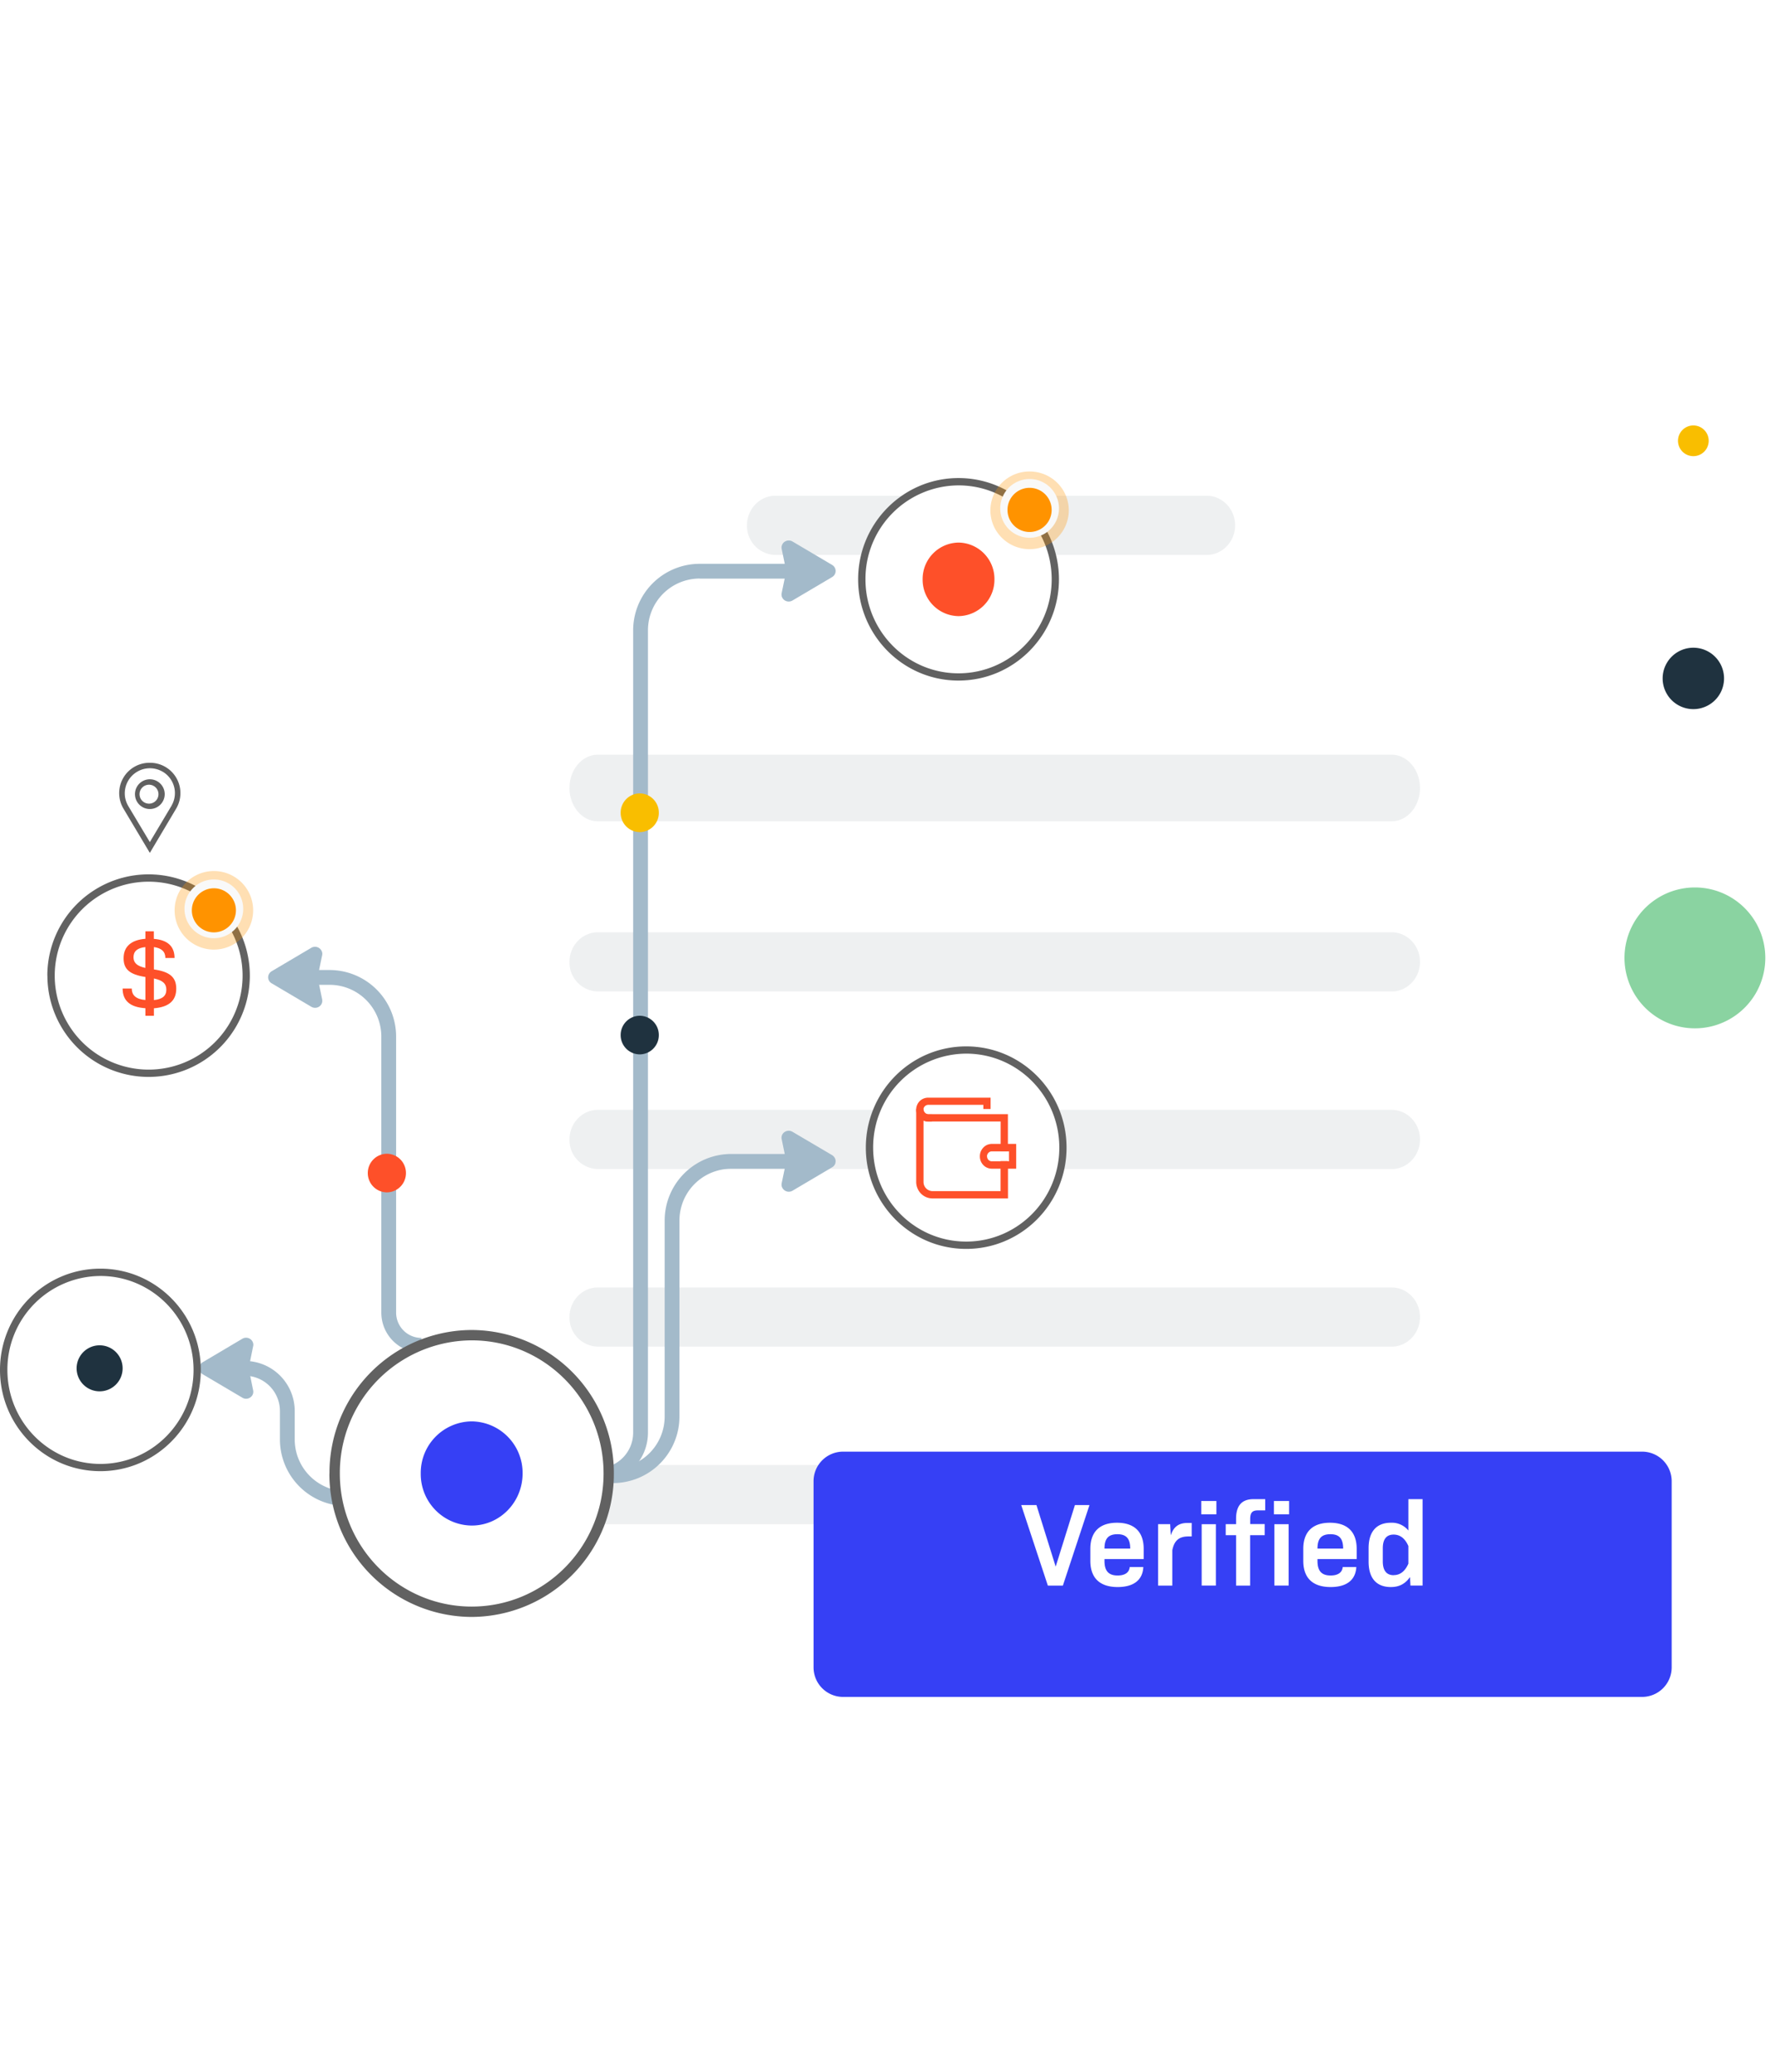 <?xml version="1.0" encoding="UTF-8" standalone="no"?>
<svg
   xmlns:dc="http://purl.org/dc/elements/1.1/"
   xmlns:cc="http://creativecommons.org/ns#"
   xmlns:rdf="http://www.w3.org/1999/02/22-rdf-syntax-ns#"
   xmlns:svg="http://www.w3.org/2000/svg"
   xmlns="http://www.w3.org/2000/svg"
   xmlns:sodipodi="http://sodipodi.sourceforge.net/DTD/sodipodi-0.dtd"
   xmlns:inkscape="http://www.inkscape.org/namespaces/inkscape"
   width="240"
   height="280"
   fill="none"
   version="1.1"
   id="svg116"
   sodipodi:docname="img_ContiLeaks_row_2_icon_3.svg"
   inkscape:version="0.92.5 (2060ec1f9f, 2020-04-08)">
  <sodipodi:namedview
     pagecolor="#ffffff"
     bordercolor="#666666"
     borderopacity="1"
     objecttolerance="10"
     gridtolerance="10"
     guidetolerance="10"
     inkscape:pageopacity="0"
     inkscape:pageshadow="2"
     inkscape:window-width="1872"
     inkscape:window-height="1016"
     id="namedview118"
     showgrid="false"
     inkscape:zoom="6.7428571"
     inkscape:cx="76.184258"
     inkscape:cy="85.502985"
     inkscape:window-x="0"
     inkscape:window-y="27"
     inkscape:window-maximized="1"
     inkscape:current-layer="svg116" />
  <g
     filter="url(#a)"
     id="g4">
    <path
       d="M59 43.02A5.95 5.95 0 0 1 64.88 37h137.24c3.25 0 5.88 2.7 5.88 6.02v194.96a5.95 5.95 0 0 1-5.88 6.02H64.88a5.95 5.95 0 0 1-5.88-6.02V43.02Z"
       fill="#fff"
       id="path2" />
  </g>
  <path
     opacity=".5"
     d="M77 106.5c0-2.48 1.72-4.5 3.83-4.5h107.34c2.11 0 3.83 2.02 3.83 4.5s-1.72 4.5-3.83 4.5H80.83c-2.11 0-3.83-2.02-3.83-4.5ZM101 71c0-2.2 1.72-4 3.84-4h58.32c2.12 0 3.84 1.8 3.84 4s-1.72 4-3.84 4h-58.32a3.92 3.92 0 0 1-3.84-4Zm-24 59c0-2.2 1.72-4 3.83-4h107.34c2.11 0 3.83 1.8 3.83 4s-1.72 4-3.83 4H80.83a3.92 3.92 0 0 1-3.83-4Zm0 24c0-2.2 1.72-4 3.83-4h107.34c2.11 0 3.83 1.8 3.83 4s-1.72 4-3.83 4H80.83a3.92 3.92 0 0 1-3.83-4Zm0 24c0-2.2 1.72-4 3.83-4h107.34c2.11 0 3.83 1.8 3.83 4s-1.72 4-3.83 4H80.83a3.92 3.92 0 0 1-3.83-4Zm0 24c0-2.2 1.72-4 3.83-4h107.34c2.11 0 3.83 1.8 3.83 4s-1.72 4-3.83 4H80.83a3.92 3.92 0 0 1-3.83-4Z"
     fill="#BEC5CA"
     fill-opacity=".5"
     id="path6" />
  <path
     fill-rule="evenodd"
     clip-rule="evenodd"
     d="m107.15 73.18 5.38 3.18c.21.13.37.34.43.59.06.24.02.5-.11.71a.98.98 0 0 1-.32.32l-5.38 3.18a1 1 0 0 1-1.06-.03.95.95 0 0 1-.35-.43.92.92 0 0 1-.05-.54l.58-2.8a.9.9 0 0 0 0-.38l-.58-2.8a.95.95 0 0 1 .4-.96 1 1 0 0 1 1.06-.04Zm0 79.78 5.38 3.17c.21.14.37.35.43.59s.02.5-.11.72a.98.98 0 0 1-.32.31l-5.38 3.18a.99.99 0 0 1-1.4-.46.92.92 0 0 1-.06-.54l.58-2.8a.9.9 0 0 0 0-.37l-.58-2.81a.92.92 0 0 1 .4-.96 1 1 0 0 1 1.06-.03ZM42.1 136.07l-5.38-3.18a.93.93 0 0 1-.32-1.3c.08-.13.2-.24.32-.32l5.38-3.18a.99.99 0 0 1 1.4.46c.08.17.1.36.06.54l-.58 2.8a.86.86 0 0 0 0 .38l.58 2.8c.03.19.02.37-.05.54a.95.95 0 0 1-.35.43 1 1 0 0 1-1.06.03Zm-9.33 52.83-5.37-3.17a.95.95 0 0 1-.44-.59.93.93 0 0 1 .12-.71.98.98 0 0 1 .32-.32l5.37-3.18a.99.99 0 0 1 1.41.46c.07.17.1.36.05.54l-.57 2.8a.87.87 0 0 0 0 .38l.57 2.8a.92.92 0 0 1-.4.96.98.98 0 0 1-1.06.03Z"
     fill="#A3BACA"
     id="path8" />
  <path
     d="M229.16 138.98a9.52 9.52 0 1 0 .02-19.04 9.52 9.52 0 0 0-.02 19.04Z"
     fill="#8AD3A1"
     id="path10" />
  <path
     d="M228.96 95.84a4.14 4.14 0 1 0 0-8.3 4.14 4.14 0 0 0 0 8.3Z"
     fill="#1F323F"
     id="path12" />
  <path
     d="M228.96 61.65a2.07 2.07 0 1 0 0-4.15 2.07 2.07 0 0 0 0 4.15Z"
     fill="#F9BE00"
     id="path14" />
  <path
     fill-rule="evenodd"
     clip-rule="evenodd"
     d="M20.1 144.98a13.09 13.09 0 0 0 12.12-8.14 13.23 13.23 0 0 0-2.85-14.36 13.1 13.1 0 0 0-22.4 9.32 13.22 13.22 0 0 0 8.1 12.18c1.59.66 3.3 1 5.02 1Z"
     fill="#fff"
     id="path16" />
  <path
     fill-rule="evenodd"
     clip-rule="evenodd"
     d="M20.1 119.16a12.7 12.7 0 1 0 0 25.4 12.7 12.7 0 0 0 0-25.4Zm-13.7 12.7a13.68 13.68 0 1 1 27.38 0 13.68 13.68 0 0 1-27.37 0Zm15.56-27.58a3.4 3.4 0 0 0-5.09 2.95c0 .6.17 1.18.47 1.7l2.92 4.88 2.91-4.88.32.18-.32-.19a3.36 3.36 0 0 0-1.2-4.64Zm1.85 5.02a4.1 4.1 0 0 0-3.55-6.21m3.55 6.21Zm0 0-3.55 5.97-3.56-5.97a4.1 4.1 0 0 1 3.56-6.21"
     fill="#616161"
     id="path18" />
  <path
     fill-rule="evenodd"
     clip-rule="evenodd"
     d="M20.26 106.06a1.28 1.28 0 1 0 0 2.55 1.28 1.28 0 0 0 0-2.55Zm-2.01 1.27a2.01 2.01 0 1 1 4.02 0 2.01 2.01 0 0 1-4.02 0Z"
     fill="#616161"
     id="path20" />
  <path
     fill-rule="evenodd"
     clip-rule="evenodd"
     d="M130.64 168.23a13.12 13.12 0 1 0 .23-26.24 13.12 13.12 0 0 0-.23 26.24Z"
     fill="#fff"
     id="path22" />
  <path
     fill-rule="evenodd"
     clip-rule="evenodd"
     d="M124.87 149.92a.66.66 0 0 0 .19.46.65.65 0 0 0 .46.2h10.76v5.03h-.98v-4.04h-9.78c-.22 0-.43-.05-.63-.13l-.02-.01v8.31a1.23 1.23 0 0 0 1.22 1.24h9.2v-4.05h1v5.04h-10.2a2.2 2.2 0 0 1-2.04-1.38 2.23 2.23 0 0 1-.17-.85v-9.83h.99v.01Z"
     fill="#FE5029"
     id="path24" />
  <path
     fill-rule="evenodd"
     clip-rule="evenodd"
     d="M125.5 148.35h8.44v1.53h-.98v-.56h-7.45a.66.66 0 0 0-.46.19.64.64 0 0 0-.19.45h-.49.5a.64.64 0 0 0 .4.6c.07.03.16.05.24.05h.5l-.01.98h-.5a1.65 1.65 0 0 1-1.5-1.01 1.6 1.6 0 0 1 0-1.23 1.6 1.6 0 0 1 .88-.88c.2-.08.41-.12.63-.12Zm8.6 6.25h3.3v3.35h-3.3a1.58 1.58 0 0 1-1.15-.5 1.67 1.67 0 0 1-.46-1.17 1.69 1.69 0 0 1 .98-1.55c.2-.08.41-.13.62-.13Zm-1.13 1.68h.49a.7.7 0 0 0 .18.47.64.64 0 0 0 .46.2h2.33v-1.34h-2.33a.63.63 0 0 0-.46.2.69.69 0 0 0-.19.47h-.48Z"
     fill="#FE5029"
     id="path26" />
  <path
     fill-rule="evenodd"
     clip-rule="evenodd"
     d="M130.64 142.4a12.64 12.64 0 0 0-12.58 12.7c0 7.02 5.63 12.7 12.58 12.7s12.59-5.68 12.59-12.7c0-7.01-5.64-12.7-12.59-12.7Zm-13.57 12.7c0-7.55 6.07-13.68 13.57-13.68s13.57 6.13 13.57 13.69c0 7.55-6.07 13.68-13.57 13.68s-13.57-6.13-13.57-13.69Z"
     fill="#616161"
     id="path28" />
  <path
     fill-rule="evenodd"
     clip-rule="evenodd"
     d="M13.57 198.28A13.13 13.13 0 1 0 13.8 172a13.13 13.13 0 0 0-.22 26.27Z"
     fill="#fff"
     id="path30" />
  <path
     fill-rule="evenodd"
     clip-rule="evenodd"
     d="M13.57 172.45A12.64 12.64 0 0 0 1 185.15c0 7.01 5.64 12.7 12.58 12.7 6.95 0 12.59-5.69 12.59-12.7 0-7.02-5.64-12.7-12.59-12.7ZM0 185.15c0-7.56 6.07-13.69 13.57-13.69s13.58 6.13 13.58 13.69c0 7.55-6.08 13.68-13.58 13.68S0 192.7 0 185.15Z"
     fill="#616161"
     id="path32" />
  <path
     d="M13.47 188.04a3.1 3.1 0 1 0 0-6.22 3.1 3.1 0 0 0 0 6.22Z"
     fill="#1F323F"
     id="path34" />
  <path
     opacity=".3"
     d="M28.92 128.34a5.3 5.3 0 1 0 0-10.62 5.3 5.3 0 0 0 0 10.62Z"
     fill="#FF9300"
     id="path36" />
  <path
     d="M28.92 126.55a3.52 3.52 0 1 0 0-7.04 3.52 3.52 0 0 0 0 7.04Z"
     fill="#FF9300"
     id="path38" />
  <path
     fill-rule="evenodd"
     clip-rule="evenodd"
     d="M28.92 120.05a2.98 2.98 0 1 0 0 5.96 2.98 2.98 0 0 0 0-5.96Zm-3.97 2.98a3.97 3.97 0 1 1 7.93 0 3.97 3.97 0 0 1-7.93 0Z"
     fill="#F9F9F9"
     id="path40" />
  <path
     fill-rule="evenodd"
     clip-rule="evenodd"
     d="M129.6 91.42a13.12 13.12 0 1 0 .23-26.24 13.12 13.12 0 0 0-.22 26.24Z"
     fill="#fff"
     id="path42" />
  <path
     d="M129.6 83.27a4.92 4.92 0 0 0 4.86-4.97 4.92 4.92 0 0 0-4.86-4.97 4.92 4.92 0 0 0-4.85 4.97 4.92 4.92 0 0 0 4.85 4.97Z"
     fill="#FE5029"
     id="path44" />
  <path
     fill-rule="evenodd"
     clip-rule="evenodd"
     d="M129.6 65.6a12.64 12.64 0 0 0-12.58 12.7c0 7.01 5.64 12.7 12.58 12.7 6.95 0 12.6-5.69 12.6-12.7 0-7.02-5.65-12.7-12.6-12.7Zm-13.57 12.7c0-7.56 6.08-13.69 13.57-13.69 7.5 0 13.58 6.13 13.58 13.69 0 7.55-6.08 13.68-13.58 13.68s-13.57-6.13-13.57-13.68Z"
     fill="#616161"
     id="path46" />
  <path
     opacity=".3"
     d="M139.21 74.22c2.93 0 5.3-2.35 5.3-5.25s-2.37-5.25-5.3-5.25a5.28 5.28 0 0 0-5.3 5.25c0 2.9 2.37 5.25 5.3 5.25Z"
     fill="#FF9300"
     id="path48" />
  <path
     d="M139.21 72.43a3.5 3.5 0 0 0 3.52-3.46 3.5 3.5 0 0 0-3.52-3.46 3.5 3.5 0 0 0-3.52 3.46 3.5 3.5 0 0 0 3.52 3.46Z"
     fill="#FF9300"
     id="path50" />
  <path
     fill-rule="evenodd"
     clip-rule="evenodd"
     d="M139.21 65.93a2.98 2.98 0 1 0 0 5.97 2.98 2.98 0 0 0 0-5.97Zm-3.96 2.98a3.97 3.97 0 1 1 7.93 0 3.97 3.97 0 0 1-7.93 0Z"
     fill="#F9F9F9"
     id="path52" />
  <path
     fill-rule="evenodd"
     clip-rule="evenodd"
     d="M94.61 78.19a7 7 0 0 0-7 7v108.44a6.8 6.8 0 0 1-6.8 6.8v-2a4.8 4.8 0 0 0 4.8-4.8V85.2a9 9 0 0 1 9-9h12.1v2H94.6ZM44.56 133.1a7 7 0 0 1 7 7v37.3c0 3 2.43 5.42 5.42 5.42v-2a3.42 3.42 0 0 1-3.42-3.42v-37.3a9 9 0 0 0-9-9H40.4v2h4.16Z"
     fill="#A3BACA"
     id="path54" />
  <path
     d="M86.5 112.46a2.6 2.6 0 0 0 2.58-2.61 2.6 2.6 0 0 0-2.58-2.62 2.6 2.6 0 0 0-2.58 2.61 2.6 2.6 0 0 0 2.58 2.62Z"
     fill="#F9BE00"
     id="path56" />
  <path
     d="M52.3 161.15a2.6 2.6 0 0 0 2.59-2.61 2.6 2.6 0 0 0-2.58-2.61 2.6 2.6 0 0 0-2.58 2.6 2.6 2.6 0 0 0 2.58 2.62Z"
     fill="#FE5029"
     id="path58" />
  <path
     fill-rule="evenodd"
     clip-rule="evenodd"
     d="M98.87 157.96a7 7 0 0 0-7 7v26.48a9 9 0 0 1-9 9h-6.2v-2h6.2a7 7 0 0 0 7-7v-26.48a9 9 0 0 1 9-9h10.95v2H98.87Zm-65.79 27.97a4.77 4.77 0 0 1 4.77 4.78v3.83a9 9 0 0 0 9 9h1.84v-2h-1.84a7 7 0 0 1-7-7v-3.83a6.77 6.77 0 0 0-6.77-6.78v2Z"
     fill="#A3BACA"
     id="path60" />
  <path
     fill-rule="evenodd"
     clip-rule="evenodd"
     d="M63.78 217.74a18.6 18.6 0 1 0-18.44-18.6 18.52 18.52 0 0 0 18.44 18.6Z"
     fill="#fff"
     id="path62" />
  <path
     d="M63.78 206.18c3.8 0 6.88-3.15 6.88-7.04a6.96 6.96 0 0 0-6.88-7.04 6.96 6.96 0 0 0-6.89 7.04 6.96 6.96 0 0 0 6.89 7.04Z"
     fill="#F9BE00"
     id="path64"
     style="fill:#3640f5;fill-opacity:1" />
  <path
     fill-rule="evenodd"
     clip-rule="evenodd"
     d="M63.78 181.15a17.91 17.91 0 0 0-17.83 17.99c0 9.94 7.99 17.99 17.83 17.99 9.84 0 17.83-8.05 17.83-17.99 0-9.94-7.99-17.99-17.83-17.99Zm-19.23 17.99a19.3 19.3 0 0 1 19.23-19.39A19.3 19.3 0 0 1 83 199.14a19.3 19.3 0 0 1-19.23 19.39 19.3 19.3 0 0 1-19.23-19.39Z"
     fill="#616161"
     id="path66" />
  <path
     d="M86.5 142.5a2.6 2.6 0 0 0 2.58-2.61 2.6 2.6 0 0 0-2.58-2.61 2.6 2.6 0 0 0-2.58 2.6 2.6 2.6 0 0 0 2.58 2.62Z"
     fill="#1F323F"
     id="path70" />
  <path
     d="M19.66 137.28h1.15v-1.01c2-.16 3.02-1.01 3.02-2.65 0-1.54-.86-2.29-3.02-2.6V128c1.03.13 1.55.62 1.55 1.47h1.24c0-1.58-.95-2.44-2.8-2.58v-1.02h-1.14v1.01c-1.93.15-2.95 1.06-2.95 2.63 0 1.48.82 2.2 2.95 2.53v3.11c-1.23-.1-1.84-.6-1.84-1.55h-1.24c0 1.66 1.02 2.53 3.08 2.66v1Zm0-6.46c-1.15-.26-1.61-.7-1.61-1.45 0-.8.52-1.26 1.6-1.37v2.82Zm1.15 4.34v-2.92c1.22.26 1.68.72 1.68 1.52 0 .83-.53 1.29-1.68 1.4Z"
     fill="#FE5029"
     id="path72" />
  <g
     filter="url(#b)"
     id="g76"
     style="fill:#3640f5;fill-opacity:1">
    <path
       d="M110 196.19a4 4 0 0 1 4-4h108.03a4 4 0 0 1 4 4v25.15a4 4 0 0 1-4 4H114a4 4 0 0 1-4-4v-25.16Z"
       fill="#F9BE00"
       id="path74"
       style="fill:#3640f5;fill-opacity:1" />
  </g>
  <path
     d="M141.68 214.3h2.03l3.6-10.89h-1.97l-2.6 8.32-2.6-8.32h-2.06l3.6 10.88Zm9.44.19c2.14 0 3.38-.93 3.47-2.7h-1.84c-.06.71-.62 1.14-1.63 1.14-1.23 0-1.78-.62-1.78-1.97v-.25h5.3v-1.38c0-2.29-1.25-3.53-3.61-3.53-2.34 0-3.6 1.23-3.6 3.52v1.63c0 2.32 1.28 3.54 3.7 3.54Zm-1.78-5.2c0-1.35.53-1.94 1.75-1.94 1.2 0 1.73.6 1.73 1.94h-3.47Zm7.25 5.01h1.92v-4.78c.26-1.32.91-1.87 2.2-1.87h.42v-1.82h-.59c-1.17 0-1.87.53-2.24 1.68l-.08-1.52h-1.63v8.3Zm5.83-9.64h2.05v-1.8h-2.05v1.8Zm.06 9.63h1.92V206h-1.92v8.3Zm4.64.01h1.91v-6.82H171v-1.5h-1.96v-.68c0-.85.28-1.17 1.03-1.17h1v-1.52h-1.58c-1.58 0-2.36.87-2.36 2.66v.72h-1.4v1.49h1.4v6.81Zm5.13-9.64h2.05v-1.8h-2.05v1.8Zm.06 9.63h1.93V206h-1.93v8.3Zm7.61.2c2.14 0 3.37-.93 3.47-2.7h-1.84c-.06.71-.62 1.14-1.63 1.14-1.23 0-1.78-.62-1.78-1.97v-.25h5.3v-1.38c0-2.29-1.25-3.53-3.62-3.53-2.33 0-3.6 1.23-3.6 3.52v1.63c0 2.32 1.28 3.54 3.7 3.54Zm-1.78-5.2c0-1.35.53-1.94 1.75-1.94 1.2 0 1.72.6 1.72 1.94h-3.47Zm9.92 5.2c1.12 0 1.93-.42 2.59-1.35l.06 1.15h1.64v-11.68h-1.92v4.24a2.88 2.88 0 0 0-2.37-1.05c-1.92 0-3.01 1.18-3.01 3.44v1.82c0 2.26 1.09 3.43 3 3.43Zm.38-1.6c-.94 0-1.47-.61-1.47-1.86v-1.78c0-1.26.53-1.85 1.46-1.85.9 0 1.56.54 2 1.55v2.38c-.44 1.01-1.1 1.55-1.99 1.55Z"
     fill="#fff"
     id="path78" />
  <defs
     id="defs114">
    <filter
       id="a"
       x="47"
       y="29"
       width="173"
       height="231"
       filterUnits="userSpaceOnUse"
       color-interpolation-filters="sRGB">
      <feFlood
         flood-opacity="0"
         result="BackgroundImageFix"
         id="feFlood80" />
      <feColorMatrix
         in="SourceAlpha"
         values="0 0 0 0 0 0 0 0 0 0 0 0 0 0 0 0 0 0 127 0"
         result="hardAlpha"
         id="feColorMatrix82" />
      <feOffset
         dy="4"
         id="feOffset84" />
      <feGaussianBlur
         stdDeviation="6"
         id="feGaussianBlur86" />
      <feComposite
         in2="hardAlpha"
         operator="out"
         id="feComposite88" />
      <feColorMatrix
         values="0 0 0 0 0.561 0 0 0 0 0.549 0 0 0 0 0.609 0 0 0 0.25 0"
         id="feColorMatrix90" />
      <feBlend
         in2="BackgroundImageFix"
         result="effect1_dropShadow_13_219"
         id="feBlend92" />
      <feBlend
         in="SourceGraphic"
         in2="effect1_dropShadow_13_219"
         result="shape"
         id="feBlend94" />
    </filter>
    <filter
       id="b"
       x="98"
       y="184.19"
       width="140.03"
       height="57.15"
       filterUnits="userSpaceOnUse"
       color-interpolation-filters="sRGB">
      <feFlood
         flood-opacity="0"
         result="BackgroundImageFix"
         id="feFlood97" />
      <feColorMatrix
         in="SourceAlpha"
         values="0 0 0 0 0 0 0 0 0 0 0 0 0 0 0 0 0 0 127 0"
         result="hardAlpha"
         id="feColorMatrix99" />
      <feOffset
         dy="4"
         id="feOffset101" />
      <feGaussianBlur
         stdDeviation="6"
         id="feGaussianBlur103" />
      <feComposite
         in2="hardAlpha"
         operator="out"
         id="feComposite105" />
      <feColorMatrix
         values="0 0 0 0 0.561 0 0 0 0 0.549 0 0 0 0 0.609 0 0 0 0.25 0"
         id="feColorMatrix107" />
      <feBlend
         in2="BackgroundImageFix"
         result="effect1_dropShadow_13_219"
         id="feBlend109" />
      <feBlend
         in="SourceGraphic"
         in2="effect1_dropShadow_13_219"
         result="shape"
         id="feBlend111" />
    </filter>
  </defs>
</svg>

